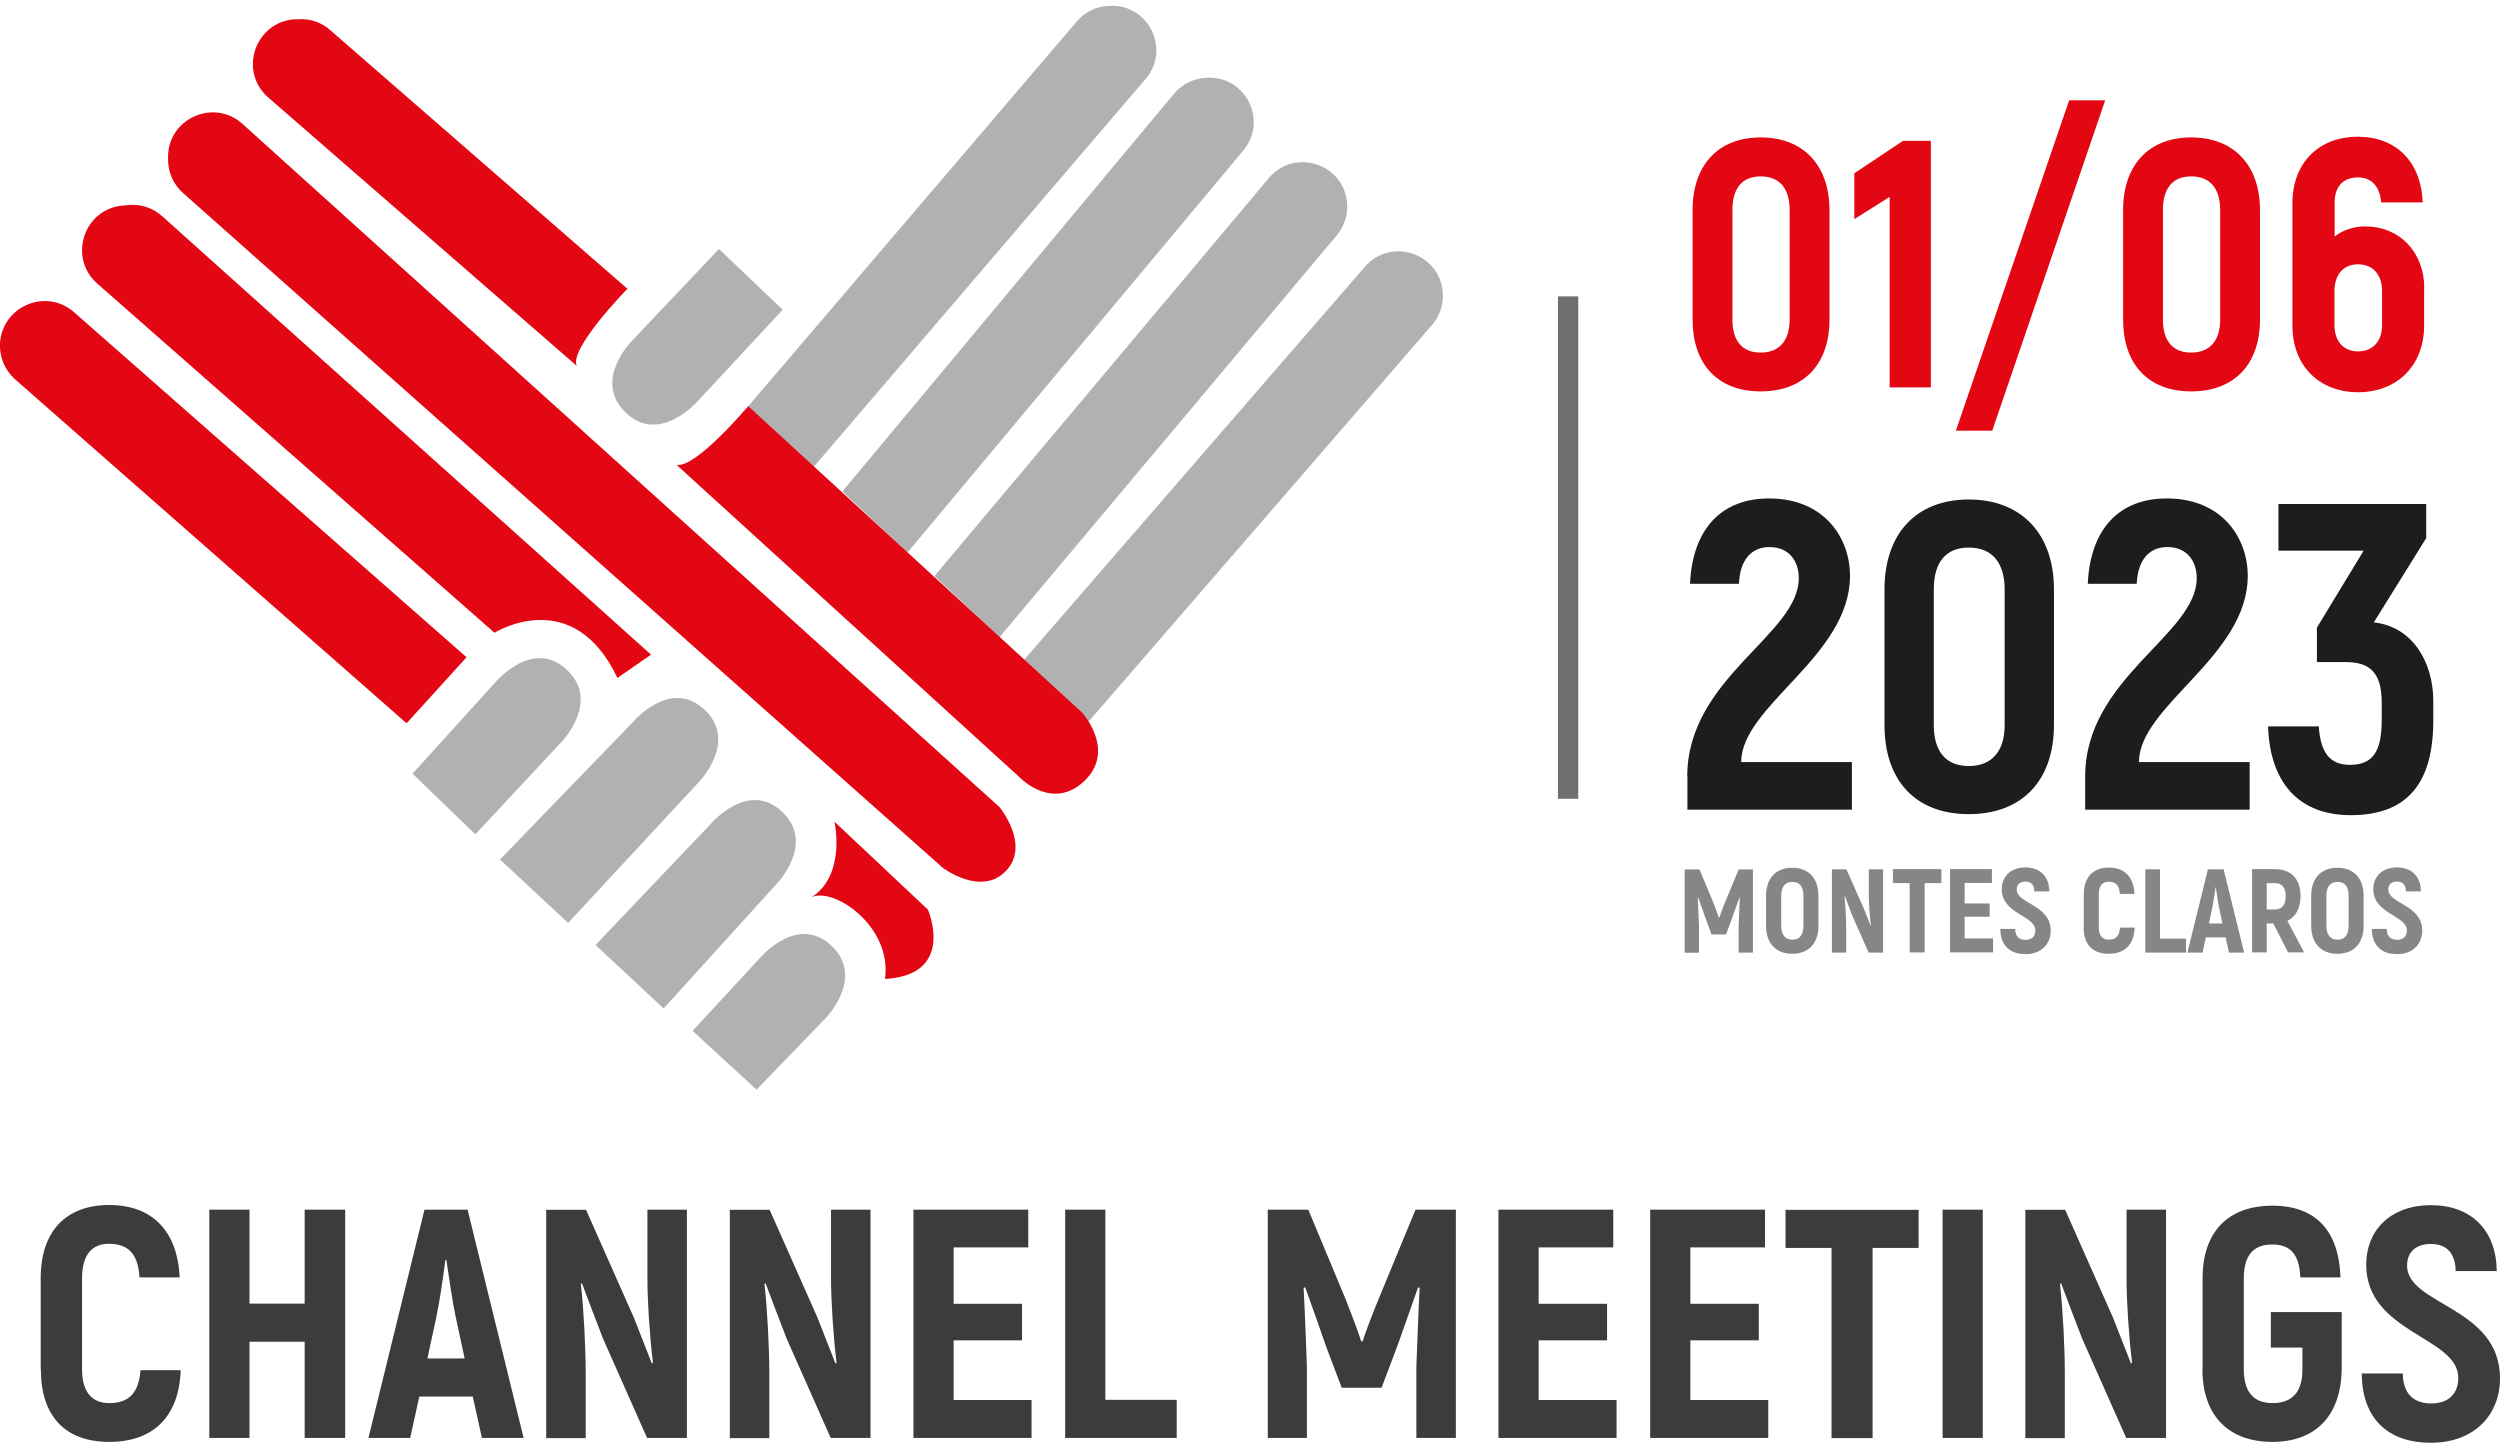 <?xml version="1.0" encoding="UTF-8"?>
<svg id="Layer_1" data-name="Layer 1" xmlns="http://www.w3.org/2000/svg" viewBox="0 0 145 84">
  <defs>
    <style>
      .cls-1 {
        fill: #868686;
      }

      .cls-2 {
        fill: #e30613;
      }

      .cls-3 {
        fill: #3c3c3b;
      }

      .cls-4 {
        fill: #6f6f6e;
      }

      .cls-5 {
        fill: #b1b1b1;
      }

      .cls-6 {
        fill: #1d1d1b;
      }
    </style>
  </defs>
  <g>
    <g>
      <path class="cls-5" d="m83.68,16.95h0c.06.71-.18,1.41-.65,1.93l-19.89,22.97-3.77-3.55,19.82-22.86c1.51-1.69,4.31-.75,4.49,1.51Z"/>
      <path class="cls-5" d="m23.93,44.87l4.82-5.32s2.15-2.55,4.12-.71c1.98,1.84-.3,4.19-.3,4.19l-5,5.36-3.65-3.52Z"/>
      <path class="cls-5" d="m29,49.85l7.73-7.99s2.15-2.55,4.12-.71c1.98,1.84-.3,4.19-.3,4.19l-7.6,8.19-3.95-3.68Z"/>
      <path class="cls-5" d="m34.54,54.81l6.69-7.03s2.15-2.55,4.12-.71c1.98,1.84-.3,4.19-.3,4.19l-6.56,7.23-3.95-3.68Z"/>
      <path class="cls-5" d="m40.17,59.79l3.92-4.24s2.15-2.55,4.12-.71c1.98,1.84-.3,4.19-.3,4.19l-4.03,4.17-3.71-3.41Z"/>
      <path class="cls-5" d="m45.4,17.96l-4.99,5.37s-2.22,2.48-4.14.58c-1.92-1.9.42-4.18.42-4.18l5.01-5.29,3.69,3.52Z"/>
      <path class="cls-5" d="m64.29.34h.07c2.28-.12,3.57,2.57,2.05,4.28l-19.25,22.5-3.77-3.55L62.49,1.2c.46-.52,1.11-.83,1.8-.86Z"/>
      <path class="cls-5" d="m69.94,4.51h.07c2.28-.12,3.57,2.57,2.05,4.28l-19.43,23.26-3.77-3.55,19.28-23.12c.46-.52,1.11-.83,1.8-.86Z"/>
      <path class="cls-5" d="m78.13,11.78h0c.06.7-.18,1.39-.64,1.92l-19.52,23.26-3.77-3.55,19.44-23.14c1.51-1.69,4.31-.75,4.49,1.51Z"/>
    </g>
    <g>
      <path class="cls-2" d="m43.39,23.55l19.38,17.79s1.97,2.17.14,3.94-3.7-.13-3.7-.13l-19.97-18.19c1.11.22,4.16-3.41,4.16-3.41Z"/>
      <path class="cls-2" d="m0,20.13h0c-.06-2.28,2.64-3.53,4.33-1.99l22.73,19.98-3.48,3.83L.85,21.98C.33,21.5.02,20.84,0,20.13Z"/>
      <path class="cls-2" d="m7.15,11.92l.34-.03c.72-.06,1.42.19,1.95.68l28.32,25.4-1.95,1.35c-2.59-5.47-7.13-2.62-7.13-2.62L5.61,16.42c-1.68-1.53-.72-4.33,1.54-4.5Z"/>
      <path class="cls-2" d="m9.75,9.37v-.15c-.1-2.3,2.63-3.57,4.33-2.02l43.89,39.61s1.81,2.19.38,3.7c-1.43,1.51-3.66-.17-3.66-.17L10.6,11.18c-.52-.47-.82-1.12-.85-1.81Z"/>
      <path class="cls-2" d="m17.08,1.12h.19c.71-.06,1.4.18,1.92.66l17.2,14.97s-3.39,3.46-2.94,4.47L15.52,5.62c-1.69-1.53-.71-4.34,1.56-4.5Z"/>
      <path class="cls-2" d="m48.4,47.66l5.42,5.1s1.65,3.79-2.49,4.02c.42-3.08-3-5.35-4.26-4.74,2.02-1.29,1.33-4.38,1.33-4.38Z"/>
    </g>
  </g>
  <rect class="cls-4" x="90.36" y="17.19" width="1.18" height="29.14"/>
  <g>
    <path class="cls-2" d="m98.17,18.53v-6.34c0-2.62,1.49-4.22,3.95-4.22s3.99,1.6,3.99,4.22v6.34c0,2.6-1.49,4.17-3.99,4.17s-3.95-1.58-3.95-4.17Zm5.63,0v-6.34c0-1.27-.59-1.96-1.68-1.96s-1.64.7-1.64,1.96v6.34c0,1.25.57,1.92,1.64,1.92s1.68-.68,1.68-1.92Z"/>
    <path class="cls-2" d="m111.99,8.17v14.3h-2.39v-11.05l-2.05,1.29v-2.66l2.82-1.88h1.62Z"/>
    <path class="cls-2" d="m122.1,5.82l-6.55,19.16h-2.11l6.57-19.16h2.09Z"/>
    <path class="cls-2" d="m123.14,18.53v-6.34c0-2.62,1.49-4.22,3.95-4.22s3.99,1.6,3.99,4.22v6.34c0,2.6-1.49,4.17-3.99,4.17s-3.95-1.58-3.95-4.17Zm5.63,0v-6.34c0-1.27-.59-1.96-1.68-1.96s-1.64.7-1.64,1.96v6.34c0,1.25.57,1.92,1.64,1.92s1.68-.68,1.68-1.92Z"/>
    <path class="cls-2" d="m140.6,16.73v2.15c0,2.33-1.58,3.87-3.83,3.87s-3.81-1.53-3.81-3.87v-7.1c0-2.33,1.53-3.85,3.79-3.85s3.68,1.49,3.77,3.81h-2.41c-.08-.92-.55-1.45-1.35-1.45s-1.35.47-1.35,1.45v1.98c.45-.37,1.11-.59,1.76-.59,2.01,0,3.44,1.49,3.44,3.6Zm-2.44.16c0-.98-.55-1.56-1.39-1.56s-1.37.57-1.37,1.56v1.96c0,.98.55,1.53,1.37,1.53s1.39-.55,1.39-1.53v-1.96Z"/>
    <path class="cls-6" d="m97.86,45.04c0-5.73,6.47-8.22,6.47-11.51,0-.94-.53-1.8-1.7-1.8-1.06,0-1.72.76-1.77,2.13h-2.84c.15-3.2,1.83-4.95,4.59-4.95,3.17,0,4.69,2.26,4.69,4.49,0,4.67-6.31,7.53-6.31,10.8h6.42v2.76h-9.54v-1.93Z"/>
    <path class="cls-6" d="m109.3,42.05v-7.86c0-3.25,1.85-5.22,4.89-5.22s4.94,1.98,4.94,5.22v7.86c0,3.22-1.85,5.17-4.94,5.17s-4.89-1.95-4.89-5.17Zm6.97,0v-7.86c0-1.57-.74-2.43-2.08-2.43s-2.03.86-2.03,2.43v7.86c0,1.55.71,2.38,2.03,2.38s2.08-.84,2.08-2.38Z"/>
    <path class="cls-6" d="m120.94,45.04c0-5.73,6.47-8.22,6.47-11.51,0-.94-.53-1.8-1.7-1.8-1.07,0-1.72.76-1.78,2.13h-2.84c.15-3.2,1.83-4.95,4.59-4.95,3.17,0,4.69,2.26,4.69,4.49,0,4.67-6.31,7.53-6.31,10.8h6.42v2.76h-9.54v-1.93Z"/>
    <path class="cls-6" d="m141.13,40.66v1.14c0,3.58-1.47,5.48-4.79,5.48-2.97,0-4.69-1.85-4.79-5.15h2.94c.1,1.57.68,2.23,1.8,2.23,1.37,0,1.85-.81,1.85-2.64v-.96c0-1.83-.76-2.36-2.11-2.36h-1.65v-2l2.71-4.46h-4.94v-2.71h8.57v1.98l-3.04,4.89c2.21.23,3.45,2.26,3.45,4.56Z"/>
    <path class="cls-1" d="m101.67,50.42v4.83h-.83v-1.51c.02-.57.04-1.12.07-1.66h-.03c-.14.39-.3.82-.45,1.26l-.32.86h-.84l-.32-.86c-.15-.43-.3-.87-.45-1.27h-.03c.03.56.05,1.11.07,1.68v1.51h-.83v-4.83h.86l.79,1.89c.1.25.27.7.33.9h.03c.06-.2.23-.64.34-.9l.78-1.89h.86Z"/>
    <path class="cls-1" d="m102.43,53.69v-1.73c0-1.02.57-1.63,1.52-1.63s1.52.61,1.52,1.63v1.73c0,1.02-.57,1.63-1.52,1.63s-1.52-.61-1.52-1.63Zm2.17,0v-1.73c0-.52-.21-.81-.64-.81s-.65.29-.65.81v1.73c0,.52.22.81.65.81s.64-.29.64-.81Z"/>
    <path class="cls-1" d="m109.22,50.42v4.83h-.84l-.93-2.1c-.14-.38-.32-.82-.45-1.18l-.02.02c.06.54.1,1.37.1,1.87v1.39h-.83v-4.83h.84l1.01,2.27c.12.31.27.69.39.99l.02-.02c-.07-.54-.12-1.32-.12-1.77v-1.47h.83Z"/>
    <path class="cls-1" d="m112.6,51.22h-.97v4.02h-.87v-4.02h-.97v-.81h2.81v.81Z"/>
    <path class="cls-1" d="m115.6,54.44v.8h-2.5v-4.83h2.43v.8h-1.58v1.19h1.45v.77h-1.45v1.26h1.65Z"/>
    <path class="cls-1" d="m116.01,53.88h.87c0,.43.23.63.6.63.39,0,.57-.23.57-.54,0-.88-1.95-.95-1.95-2.4,0-.72.51-1.26,1.37-1.26s1.39.53,1.39,1.39h-.87c0-.39-.2-.57-.52-.57s-.5.18-.5.46c0,.84,1.97.87,1.97,2.39,0,.76-.53,1.36-1.46,1.36s-1.46-.53-1.46-1.46Z"/>
    <path class="cls-1" d="m120.86,53.8v-1.93c0-1,.54-1.55,1.45-1.55s1.45.54,1.49,1.53h-.85c-.03-.5-.23-.71-.65-.71-.35,0-.57.23-.57.72v1.93c0,.48.21.71.57.71.42,0,.63-.21.66-.7h.85c-.03.98-.58,1.52-1.51,1.52s-1.45-.54-1.45-1.53Z"/>
    <path class="cls-1" d="m126.79,54.44v.81h-2.36v-4.83h.85v4.02h1.51Z"/>
    <path class="cls-1" d="m129.07,54.37h-1.13l-.19.88h-.88l1.19-4.83h.91l1.19,4.83h-.88l-.19-.88Zm-.17-.81l-.19-.9c-.07-.33-.14-.86-.19-1.19h-.02c-.04.32-.12.86-.19,1.19l-.19.9h.79Z"/>
    <path class="cls-1" d="m131.86,53.56h-.39v1.68h-.85v-4.83h1.32c.95,0,1.49.57,1.49,1.56,0,.7-.27,1.2-.76,1.44l.97,1.83h-.93l-.86-1.68Zm-.39-.81h.47c.41,0,.63-.27.63-.77s-.22-.76-.63-.76h-.47v1.53Z"/>
    <path class="cls-1" d="m134.05,53.69v-1.73c0-1.02.57-1.63,1.52-1.63s1.52.61,1.52,1.63v1.73c0,1.02-.57,1.63-1.52,1.63s-1.52-.61-1.52-1.63Zm2.17,0v-1.73c0-.52-.21-.81-.64-.81s-.65.29-.65.81v1.73c0,.52.22.81.65.81s.64-.29.64-.81Z"/>
    <path class="cls-1" d="m137.56,53.88h.87c0,.43.23.63.6.63.39,0,.57-.23.57-.54,0-.88-1.95-.95-1.95-2.4,0-.72.51-1.26,1.37-1.26s1.39.53,1.39,1.39h-.87c0-.39-.2-.57-.52-.57s-.5.18-.5.46c0,.84,1.97.87,1.97,2.39,0,.76-.53,1.36-1.46,1.36s-1.46-.53-1.46-1.46Z"/>
  </g>
  <g>
    <path class="cls-3" d="m2.36,79.43v-5.3c0-2.74,1.49-4.24,3.97-4.24s3.97,1.49,4.09,4.2h-2.33c-.08-1.36-.64-1.95-1.78-1.95-.96,0-1.55.62-1.55,1.99v5.3c0,1.32.59,1.95,1.57,1.95,1.15,0,1.72-.59,1.82-1.91h2.33c-.09,2.69-1.59,4.16-4.14,4.16s-3.97-1.48-3.97-4.2Z"/>
    <path class="cls-3" d="m20.02,70.16v13.24h-2.35v-5.58h-3.2v5.58h-2.33v-13.24h2.33v5.45h3.2v-5.45h2.35Z"/>
    <path class="cls-3" d="m27.42,81h-3.1l-.53,2.4h-2.42l3.25-13.24h2.5l3.25,13.24h-2.42l-.53-2.4Zm-.47-2.21l-.53-2.46c-.19-.91-.4-2.36-.53-3.25h-.06c-.11.89-.32,2.35-.51,3.25l-.53,2.46h2.16Z"/>
    <path class="cls-3" d="m39.84,70.16v13.24h-2.31l-2.55-5.75c-.4-1.04-.87-2.25-1.23-3.23l-.06.06c.17,1.49.28,3.75.28,5.13v3.8h-2.29v-13.24h2.31l2.76,6.22c.34.85.74,1.89,1.06,2.7l.06-.06c-.19-1.49-.32-3.63-.32-4.84v-4.03h2.29Z"/>
    <path class="cls-3" d="m50.49,70.16v13.24h-2.31l-2.55-5.75c-.4-1.04-.87-2.25-1.23-3.23l-.06.06c.17,1.49.28,3.75.28,5.13v3.8h-2.29v-13.24h2.31l2.76,6.22c.34.85.74,1.89,1.06,2.7l.06-.06c-.19-1.49-.32-3.63-.32-4.84v-4.03h2.29Z"/>
    <path class="cls-3" d="m59.83,81.21v2.19h-6.85v-13.24h6.66v2.19h-4.33v3.27h3.97v2.12h-3.97v3.46h4.52Z"/>
    <path class="cls-3" d="m68.25,81.19v2.21h-6.47v-13.24h2.33v11.03h4.14Z"/>
    <path class="cls-3" d="m84.44,70.16v13.24h-2.29v-4.14c.06-1.55.11-3.06.19-4.56l-.09-.04c-.38,1.1-.81,2.29-1.23,3.48l-.89,2.35h-2.31l-.89-2.35c-.42-1.19-.83-2.38-1.23-3.48l-.09.04c.08,1.49.13,3.01.19,4.56v4.14h-2.27v-13.24h2.35l2.16,5.18c.28.7.74,1.91.91,2.46h.08c.17-.55.64-1.76.93-2.46l2.14-5.18h2.36Z"/>
    <path class="cls-3" d="m93.76,81.21v2.19h-6.85v-13.24h6.66v2.19h-4.33v3.27h3.97v2.12h-3.97v3.46h4.52Z"/>
    <path class="cls-3" d="m102.56,81.21v2.19h-6.85v-13.24h6.66v2.19h-4.33v3.27h3.97v2.12h-3.97v3.46h4.52Z"/>
    <path class="cls-3" d="m111.28,72.38h-2.67v11.03h-2.38v-11.03h-2.67v-2.21h7.72v2.21Z"/>
    <path class="cls-3" d="m115,70.16v13.24h-2.33v-13.24h2.33Z"/>
    <path class="cls-3" d="m125.63,70.16v13.24h-2.31l-2.55-5.75c-.4-1.04-.87-2.25-1.23-3.23l-.06.06c.17,1.49.28,3.75.28,5.13v3.8h-2.29v-13.24h2.31l2.76,6.22c.34.85.74,1.89,1.06,2.7l.06-.06c-.19-1.49-.32-3.63-.32-4.84v-4.03h2.29Z"/>
    <path class="cls-3" d="m127.75,79.41v-5.26c0-2.74,1.51-4.22,4.05-4.22s3.86,1.48,3.95,4.16h-2.33c-.06-1.34-.57-1.91-1.63-1.91s-1.65.59-1.65,1.97v5.26c0,1.38.61,1.97,1.68,1.97s1.72-.59,1.72-1.93v-1.29h-1.83v-2.06h4.11v3.35c-.06,2.69-1.53,4.18-4.03,4.18s-4.05-1.49-4.05-4.22Z"/>
    <path class="cls-3" d="m136.98,79.66h2.38c.02,1.19.64,1.74,1.65,1.74,1.06,0,1.57-.62,1.57-1.48,0-2.4-5.34-2.59-5.34-6.58,0-1.97,1.4-3.44,3.75-3.44s3.8,1.46,3.82,3.82h-2.38c-.02-1.06-.55-1.57-1.44-1.57s-1.38.49-1.38,1.25c0,2.31,5.39,2.38,5.39,6.55,0,2.08-1.46,3.73-4.01,3.73s-3.99-1.46-4.01-4.01Z"/>
  </g>
</svg>